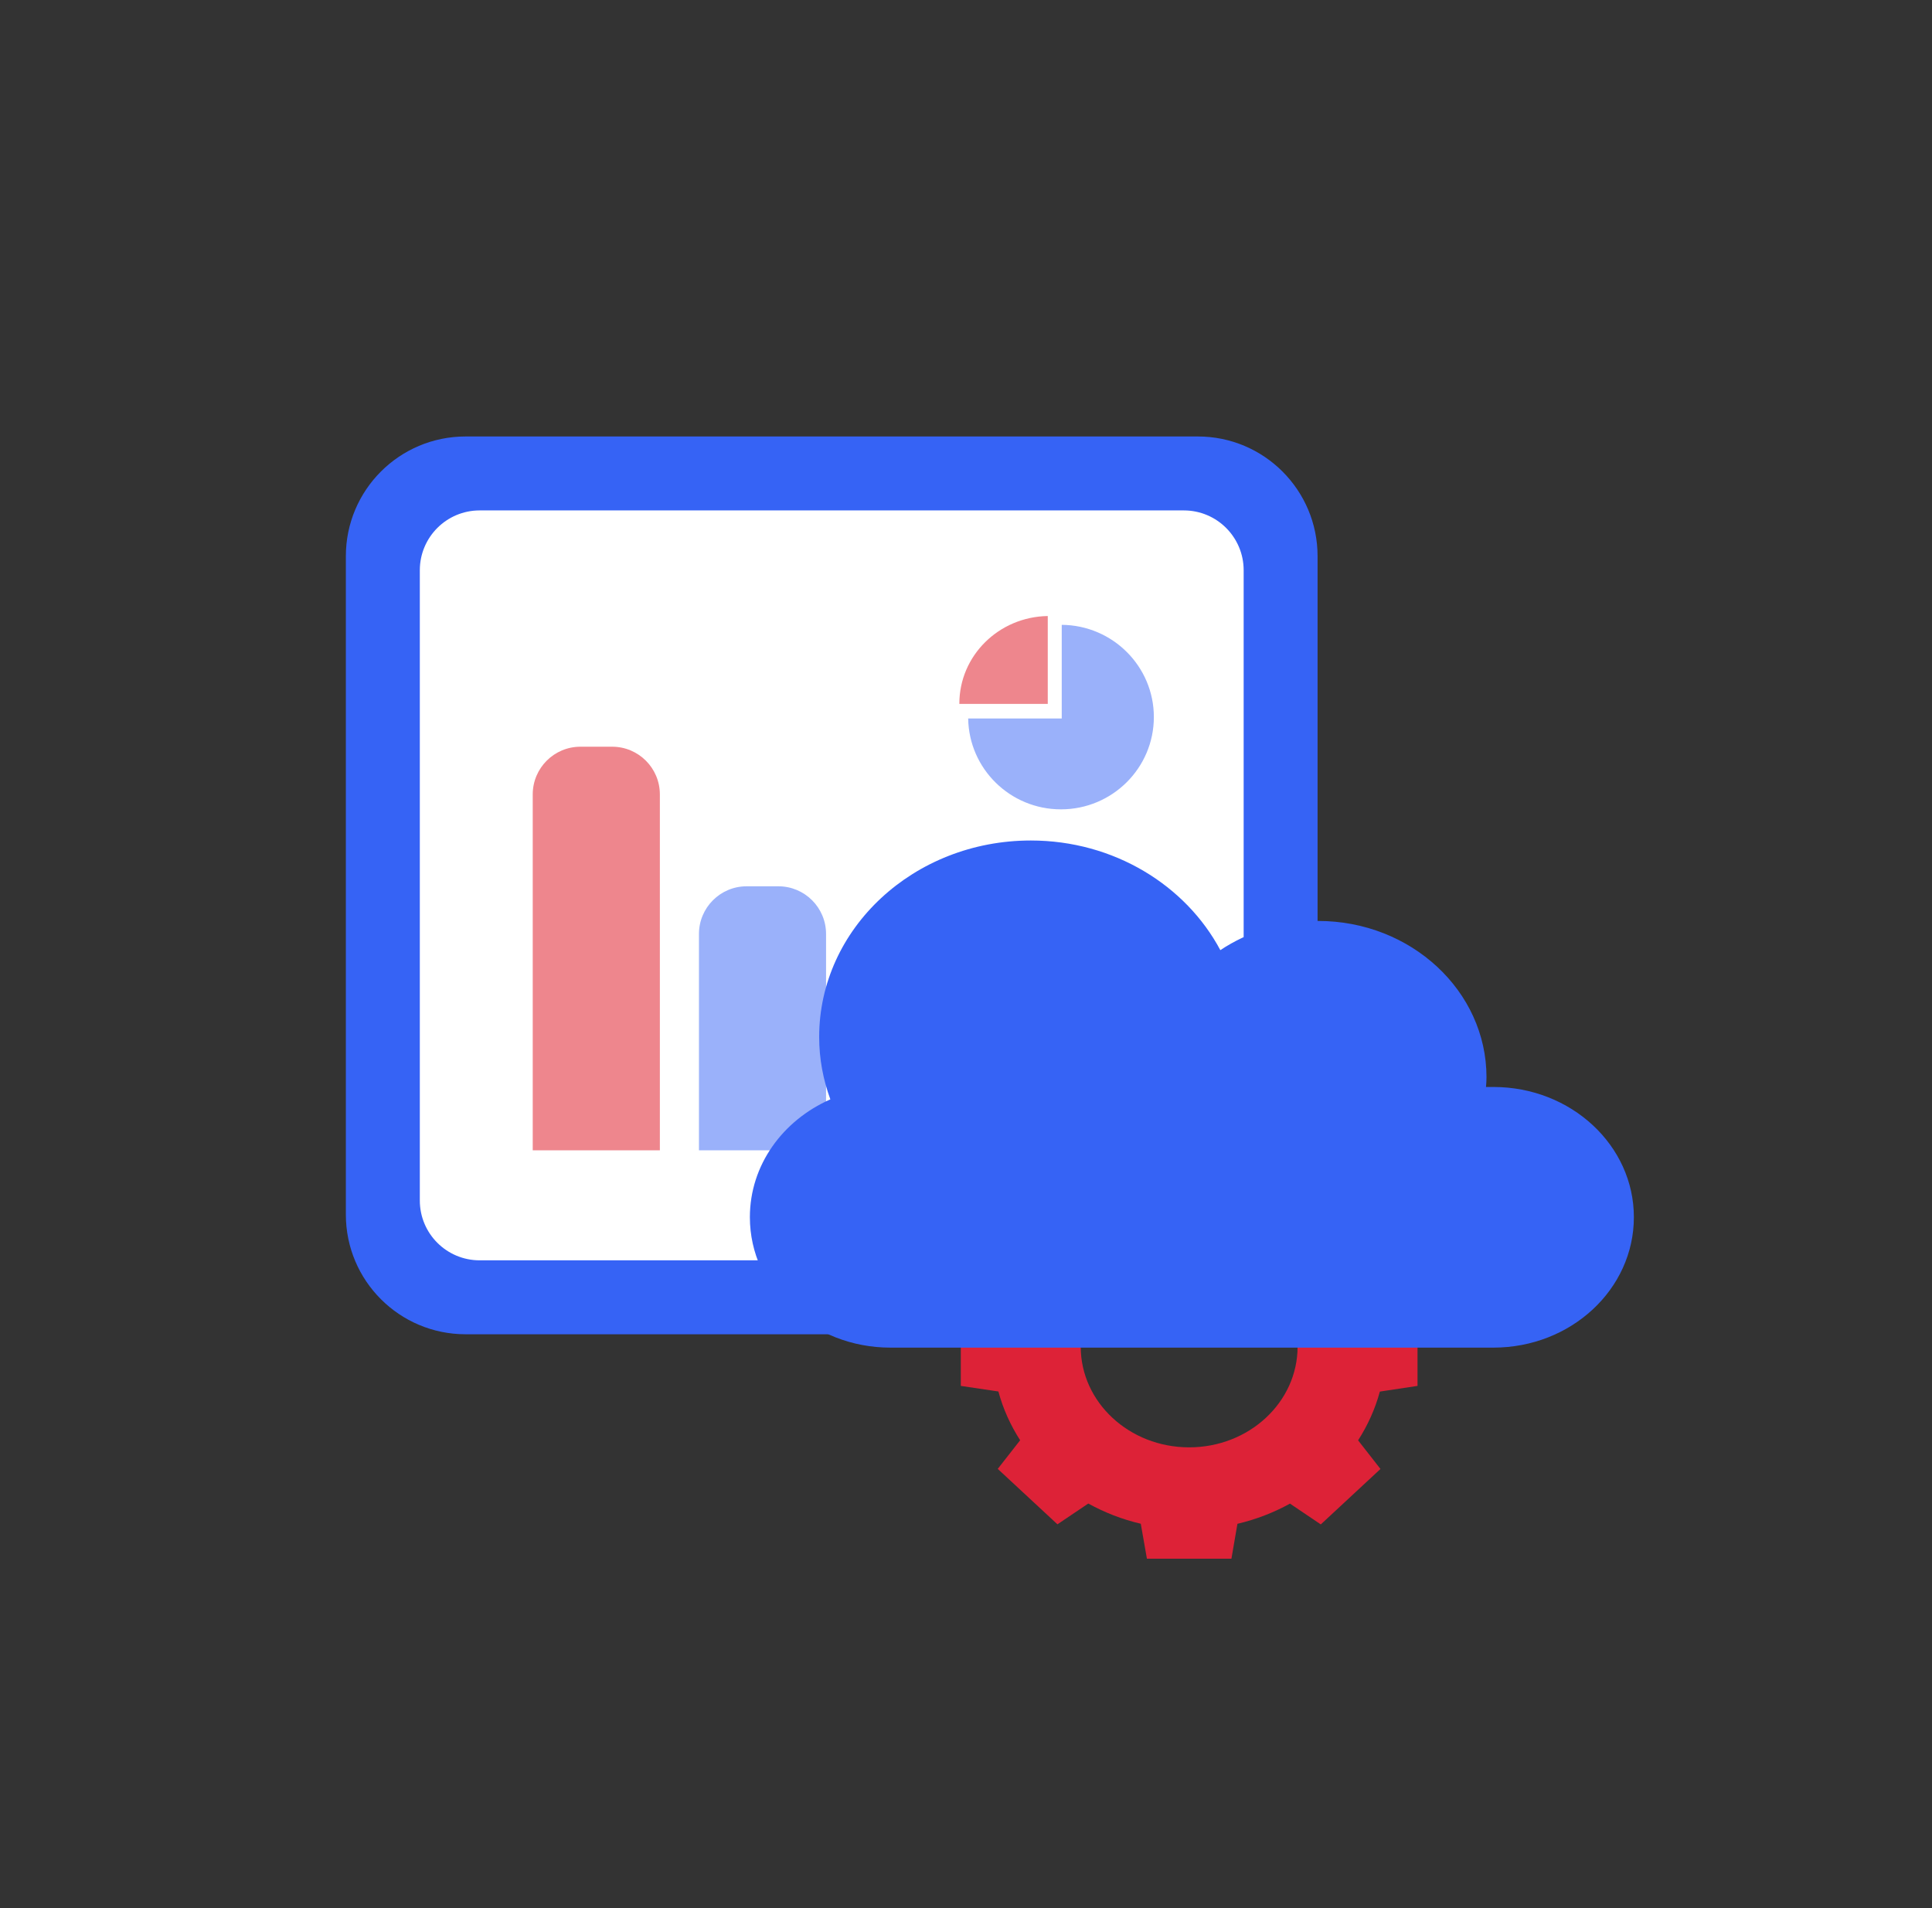 <?xml version="1.0" encoding="UTF-8"?>
<svg xmlns="http://www.w3.org/2000/svg" width="81" height="80" viewBox="0 0 81 80" fill="none">
  <rect x="0" y="0" width="81" height="80" fill="#333333" stroke="none"/>
  <path d="M14.5 23.319C14.5 20.547 16.747 18.3 19.519 18.3H50.222C52.993 18.3 55.24 20.547 55.24 23.319V50.922C55.24 53.694 52.993 55.941 50.222 55.941H19.519C16.747 55.941 14.5 53.694 14.5 50.922V23.319Z" fill="#3663F5"></path>
  <path d="M17.601 23.909C17.601 22.523 18.724 21.4 20.11 21.4H49.632C51.018 21.4 52.141 22.523 52.141 23.909V50.332C52.141 51.718 51.018 52.841 49.632 52.841H20.11C18.724 52.841 17.601 51.718 17.601 50.332V23.909Z" fill="white"></path>
  <path d="M39.604 42.079H38.274C37.17 42.079 36.274 42.974 36.274 44.079V48.229H41.604V44.079C41.604 42.974 40.709 42.079 39.604 42.079Z" fill="#3663F5"></path>
  <path d="M32.633 37.159H31.304C30.199 37.159 29.304 38.054 29.304 39.159V48.229H34.633V39.159C34.633 38.054 33.738 37.159 32.633 37.159Z" fill="#9AB1FA"></path>
  <path d="M25.665 31.307H24.335C23.23 31.307 22.335 32.203 22.335 33.307V48.229H27.665V33.307C27.665 32.203 26.769 31.307 25.665 31.307Z" fill="#EE868D"></path>
  <path d="M44.514 26.197V30.123H40.591C40.624 32.233 42.351 33.933 44.481 33.933C46.632 33.933 48.376 32.2 48.376 30.062C48.376 27.941 46.649 26.214 44.514 26.197Z" fill="#9AB1FA"></path>
  <path d="M40.221 29.502C40.221 29.507 40.221 29.507 40.221 29.512H43.928V25.828C41.874 25.86 40.221 27.491 40.221 29.502Z" fill="#EE868D"></path>
  <path d="M59.43 58.106V54.816L57.855 54.581C57.655 53.853 57.346 53.164 56.943 52.537L57.881 51.337L55.378 49.013L54.086 49.884C53.407 49.51 52.668 49.219 51.884 49.037L51.628 47.571H48.085L47.832 49.034C47.048 49.216 46.306 49.506 45.631 49.881L44.338 49.009L41.835 51.333L42.774 52.534C42.37 53.164 42.058 53.85 41.862 54.578L40.282 54.816V58.106L41.858 58.34C42.054 59.069 42.367 59.758 42.77 60.385L41.831 61.585L44.334 63.909L45.627 63.038C46.306 63.412 47.044 63.703 47.828 63.885L48.085 65.351H51.628L51.88 63.888C52.664 63.703 53.407 63.416 54.082 63.041L55.375 63.913L57.877 61.589L56.939 60.388C57.342 59.758 57.655 59.072 57.851 58.344L59.43 58.106ZM49.856 60.682C47.346 60.682 45.31 58.792 45.31 56.461C45.31 54.13 47.346 52.24 49.856 52.24C52.367 52.24 54.402 54.13 54.402 56.461C54.402 58.792 52.367 60.682 49.856 60.682Z" fill="#DD2237"></path>
  <path d="M62.612 45.573H62.302C62.312 45.434 62.322 45.304 62.322 45.165C62.322 41.55 59.158 38.612 55.265 38.612C53.738 38.612 52.321 39.066 51.163 39.836C49.716 37.12 46.701 35.239 43.218 35.239C38.317 35.239 34.344 38.927 34.344 43.478C34.344 44.396 34.514 45.276 34.813 46.092C32.817 46.972 31.439 48.845 31.439 51.032C31.439 54.054 34.075 56.501 37.329 56.501H62.612C65.866 56.501 68.501 54.054 68.501 51.032C68.501 48.02 65.866 45.573 62.612 45.573Z" fill="#3663F5"></path>
</svg>
